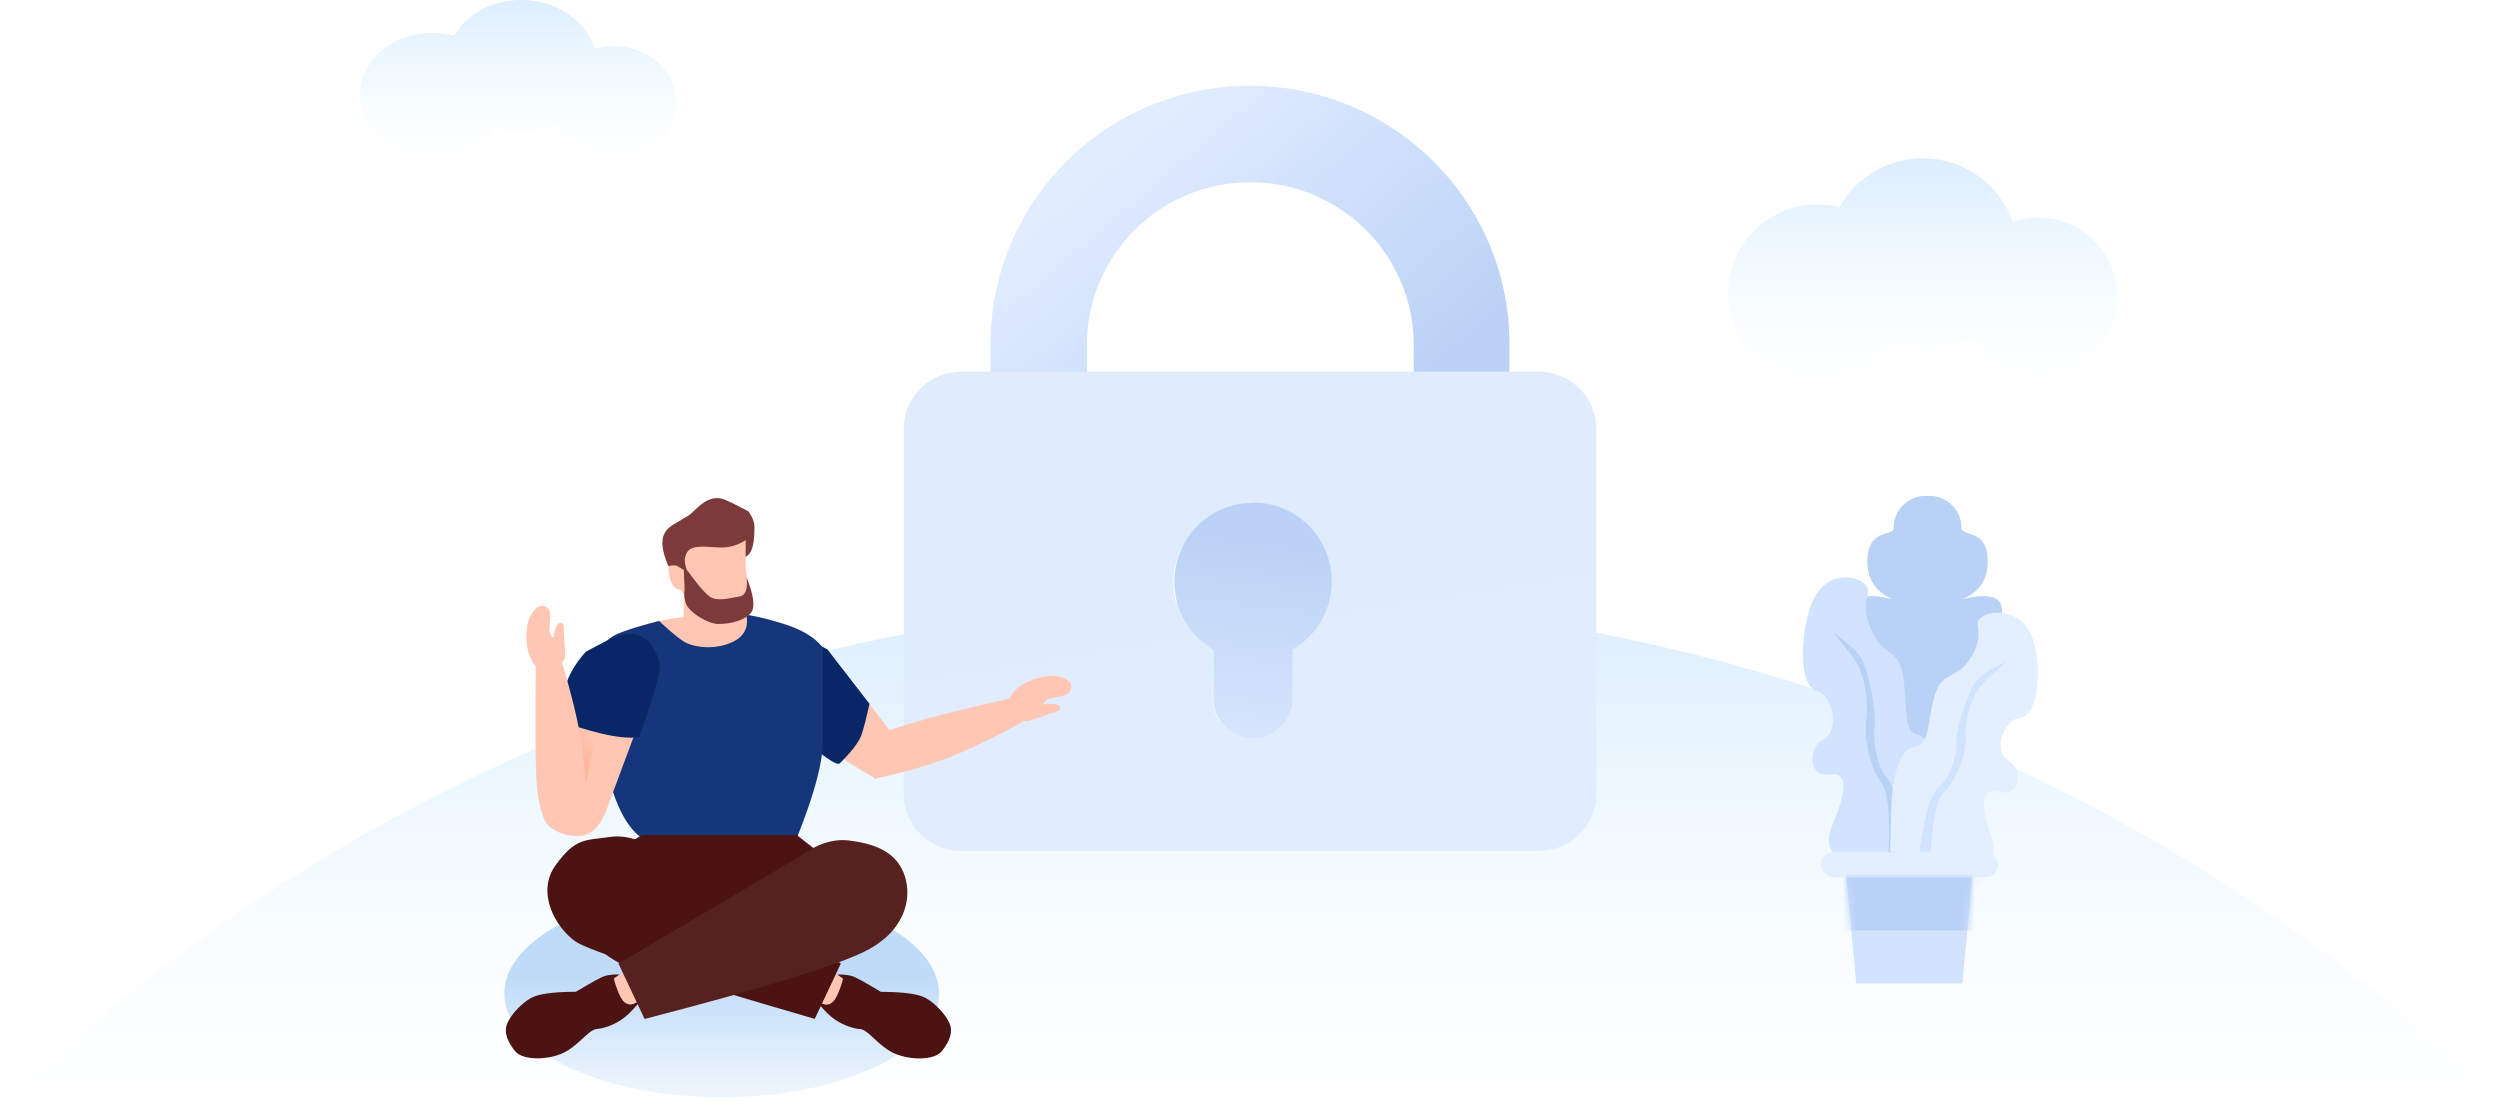 <svg width="379" height="168" viewBox="0 0 379 168" xmlns="http://www.w3.org/2000/svg" xmlns:xlink="http://www.w3.org/1999/xlink"><defs><linearGradient x1="50%" y1="0%" x2="50%" y2="100%" id="a"><stop stop-color="#DCEDFF" offset="0%"/><stop stop-color="#E0F4FF" stop-opacity=".177" offset="67.321%"/><stop stop-color="#D4F2FF" stop-opacity="0" offset="100%"/></linearGradient><linearGradient x1="18.8%" y1="23.655%" x2="78.187%" y2="77.399%" id="b"><stop stop-color="#E1ECFF" offset="0%"/><stop stop-color="#BBD2F6" offset="100%"/></linearGradient><linearGradient x1="36.593%" y1="4.728%" x2="58.935%" y2="102.89%" id="c"><stop stop-color="#E0EBFC" offset="0%"/><stop stop-color="#E1ECFF" offset="100%"/></linearGradient><linearGradient x1="50%" y1="128.526%" x2="59.808%" y2="18.162%" id="d"><stop stop-color="#E1ECFF" offset="0%"/><stop stop-color="#BBD2F6" offset="100%"/></linearGradient><linearGradient x1="50%" y1="41.939%" x2="50%" y2="93.656%" id="e"><stop stop-color="#C0DBF8" offset="0%"/><stop stop-color="#C0DBF8" stop-opacity=".296" offset="100%"/></linearGradient><linearGradient x1="89.094%" y1="56.24%" x2="31.992%" y2="50%" id="g"><stop stop-color="#FFD3BD" offset="0%"/><stop stop-color="#FEA788" offset="100%"/></linearGradient><linearGradient x1="50%" y1="0%" x2="50%" y2="100%" id="l"><stop stop-color="#DCEDFF" offset="0%"/><stop stop-color="#E0F4FF" stop-opacity=".177" offset="67.321%"/><stop stop-color="#D4F2FF" stop-opacity="0" offset="100%"/></linearGradient><linearGradient x1="50%" y1="0%" x2="50%" y2="100%" id="m"><stop stop-color="#DCEDFF" offset="0%"/><stop stop-color="#E0F4FF" stop-opacity=".177" offset="67.321%"/><stop stop-color="#D4F2FF" stop-opacity="0" offset="100%"/></linearGradient><path id="h" d="M0 0h8.045v5.734L0 4.978z"/><path id="j" d="M0 0h19.155l-1.532 16.467H1.533z"/><filter x="0%" y="0%" width="100%" height="100%" filterUnits="objectBoundingBox" id="f"><feGaussianBlur in="SourceGraphic"/></filter></defs><g fill="none" fill-rule="evenodd"><path d="M378.961 153.74C329.86 106.817 263.313 78 190.035 78 116.204 78 49.205 107.255 0 154.804l378.961-1.065z" fill="url(#a)" transform="translate(0 13)"/><g fill-rule="nonzero"><path d="M91.832 61.053H77.316V39.779c.178-8.926-4.504-17.25-12.24-21.766a24.867 24.867 0 0 0-25.055 0c-7.736 4.515-12.418 12.84-12.24 21.766v21.274H13.167V39.779c-.223-14.137 7.225-27.296 19.486-34.429a39.486 39.486 0 0 1 39.692 0c12.261 7.133 19.709 20.292 19.486 34.43v21.273z" fill="url(#b)" transform="translate(137 13)"/><path d="M58.324 85.342v7.425c0 3.213-2.614 5.818-5.839 5.818-3.224 0-5.838-2.605-5.838-5.818v-7.425a11.57 11.57 0 0 1-5.39-13.034c1.367-5.059 5.97-8.574 11.228-8.574s9.862 3.515 11.228 8.574a11.57 11.57 0 0 1-5.39 13.034zm37.955-41.995H8.72c-4.816 0-8.72 3.891-8.72 8.69v55.272C0 112.11 3.904 116 8.72 116h87.56c4.816 0 8.721-3.89 8.721-8.69V52.066a8.676 8.676 0 0 0-2.544-6.164 8.736 8.736 0 0 0-6.177-2.556z" fill="url(#c)" transform="translate(137 13)"/><path d="M52.954 63.229c-5.394-.02-10.126 3.61-11.525 8.844-1.4 5.235.884 10.76 5.562 13.457v7.616c.13 3.218 2.763 5.76 5.968 5.76s5.84-2.542 5.968-5.76V85.49c4.68-2.699 6.964-8.226 5.562-13.461-1.403-5.236-6.139-8.865-11.535-8.84v.039z" fill="url(#d)" transform="translate(137 13)"/></g><g transform="translate(65.712 75.51)"><ellipse fill="url(#e)" filter="url(#f)" cx="43.689" cy="75.116" rx="32.947" ry="15.712"/><g fill="#FFC7B3" fill-rule="nonzero"><path d="M89.654 33.767c.58.252 2.947-.901 4.433-1.275 1.491-.32 1.221-1.709-1.48-1.184-.325-.162-.014-.295.509-.783.522-.488 4.277-.147 3.474-2.462-.698-.903-2.504-1.625-5.38-.655-1.441.486-3.276 1.298-4.078 3.446-.024.03 1.31 2.387 2.522 2.913z"/><path d="M66.861 42.566c3.953-.858 7.466-1.846 10.54-2.964 3.074-1.119 7.114-3.05 12.12-5.793l-1.845-3.504c-5.87 1.35-10.084 2.38-12.641 3.086-2.557.707-5.872 1.735-9.945 3.084l1.771 6.09z"/><path d="M50.831 19.21c-1.614 1.086-2.222 3.022-1.826 5.81.356 2.341 1.939 4.972 4.75 7.892 2.81 2.92 7.222 6.124 13.234 9.611l4.06-4.873-10.9-14.153c-4.598-3.942-7.703-5.371-9.318-4.286z"/></g><path d="M37.777 18.063c-3.3.329-6.529 1.156-9.684 2.483-.95 4.94-.95 8.952 0 12.035.949 3.083 2.158 6.97 3.628 11.66v12.027c5.96 4.677 10.26 7.015 12.899 7.015 2.64 0 6.088-2.451 10.347-7.354l-1.565-9.788c.141-3.846.663-7.345 1.565-10.495.902-3.151 1.382-7.412 1.438-12.782-2.447-3.13-5.92-4.838-10.418-5.123-6.747-.428-3.259-.171-8.21.322z" fill="#FFC7B3"/><path d="m58.055 22.06 1.658.869 6.387 8.263c-.468 2.164-.882 3.762-1.244 4.795-.542 1.55-2.778 3.755-3.284 4.24-.338.324-1.847-.624-4.53-2.843l1.013-15.325z" fill="#092767"/><path d="M47.429 17.674c.4 1.95-.333 3.347-2.202 4.192-2.803 1.268-5.885.654-7.067 0-.787-.436-2.103-1.515-3.947-3.237-3.569.935-5.835 1.669-6.798 2.2-1.445.798-2.876 2.315-2.876 6.052 0 3.736 1.035 21.233 7.473 24.925 4.291 2.462 11.682 3.102 22.171 1.919 3.22-7.671 4.83-13.245 4.83-16.72v-14.34c-1.036-1.347-2.646-2.415-4.83-3.205a39.604 39.604 0 0 0-6.754-1.786z" fill="#15367B"/><path d="M30.841 21.205c-1.775-.793-3.74-.282-5.895 1.532-1.797 1.543-3.19 4.28-4.178 8.211-.988 3.932-1.37 9.371-1.144 16.318l6.285.859 6.23-16.747c.91-5.989.477-9.38-1.298-10.173z" fill="#FFC7B3" fill-rule="nonzero"/><path d="M17.851 13.044c.582 1.97.552 3.335-.09 4.096-.505.598-.172 1.363-1.54 1.922-2.847 1.163-5.632 2.078-8.354 2.745l1.431-4.024 8.553-4.74z" fill="url(#g)" opacity=".502" transform="rotate(-61 34.103 20.082)"/><path d="M31.161 36.246c-1.458.195-3.381.007-5.77-.563s-4.523-1.255-6.403-2.056c.33-2.596.778-4.61 1.345-6.04.567-1.432 1.482-2.859 2.745-4.28 2.543-1.383 4.142-2.18 4.798-2.391.656-.211 1.53-.335 2.623-.373 1.258.495 2.013.945 2.265 1.35.38.606 1.313 1.698 1.536 3.395.149 1.131-.897 4.784-3.139 10.958z" fill="#092767"/><path d="M19.788 24.568c.402-.487-.054-3.08-.003-4.612.103-1.522-1.306-1.645-1.547 1.097-.245.267-.287-.069-.612-.705-.325-.637 1.038-4.152-1.409-4.018-1.06.422-2.252 1.959-2.113 4.99.07 1.52.345 3.507 2.188 4.87.022.031 2.657-.602 3.496-1.622z" fill="#FFC7B3" fill-rule="nonzero"/><path d="M23.177 48.342c-.016-4.044-.252-7.686-.707-10.925-.454-3.239-1.503-7.591-3.146-13.057l-3.81 1.076c-.095 8.787-.063 14.504.096 17.152.16 2.648.573 4.722 1.241 6.22l6.326-.466z" fill="#FFC7B3" fill-rule="nonzero"/><path d="M26.378 46.795c-.971 2.957-2.46 4.436-4.465 4.436s-3.617-.647-4.834-1.942c-.435-1.116-.653-1.859-.653-2.23 0-.37.136-.827.406-1.37h1.927l7.278-.002.34 1.108z" fill="#FFC7B3"/><g transform="translate(37.942 14.237)"><mask id="i" fill="#fff"><use xlink:href="#h" transform="rotate(-180 4.023 2.867)"/></mask><use fill="#FFC7B3" fill-rule="nonzero" transform="rotate(-180 4.023 2.867)" xlink:href="#h"/><path d="M0 0c.05.587.162 1.042.335 1.364.26.483 2.544 2.876 3.999 3.262 1.454.386 3.148.213 3.452-.166.203-.253.29-.83.26-1.733L.932-.336 0 0z" fill="#FEBEB4" mask="url(#i)"/></g><path d="M47.33 10.43s1.05 6.601-1.784 7.768c-1.911.767-4.938-.238-7.741-3.768 0-.544-.738-.544-1.037-.736-.786-.506-1.288-2.347-1.075-3.51.152-.83.842-.218 1.374 0 .808.33.875.247.875.247s-1.32-2.075.751-3.506c.865-.597 2.579-.222 4.845-.544 2.411-.343 3.472-1.108 3.791-.005.183.63 0 2.065 0 4.055z" fill="#FFC7B3" fill-rule="nonzero"/><path d="M47.33 8.888c.49-.252 1.34-.776 1.34-4.457 0-.741-.301-1.543-.903-2.404C45.572.849 44.211.199 43.684.079 41.2-.49 39.568 2.17 38.528 2.739c-1.011.551-.858.532-1.33.791-1.901 1.047-3.59 2.052-1.594 6.766.712-.132 1.163-.132 1.352 0 .393.275.917.564 1.572.868-.564-1.264-.564-2.283 0-3.06.846-1.163 3.311-.612 5.156-.612 1.268 0 2.483-.372 3.645-1.116v2.512z" fill="#7C3A3A" fill-rule="nonzero"/><path d="M47.452 11.955c.218 1.807-.125 2.791-1.03 2.954-1.358.243-3.082.682-4.156.243-.717-.293-1.961-1.67-3.734-4.132l-.59-.284.133 3.165a4.35 4.35 0 0 0 .265 2.217c.423 1.085 3.105 2.963 4.887 2.963 1.782 0 3.93-.501 4.912-1.7.654-.798.425-2.607-.687-5.426z" fill="#7C3A3A"/><path d="M31.625 51.076h23.45l5.794 4.558c7.681 4.594 9.872 8.307 6.572 11.138-1.153.99-5.169 2.607-7.546 3.478-2.951 1.08-8.75 2.266-17.398 3.557-8.035-.786-13.521-2.349-16.456-4.688-4.403-3.509-5.702-6.1-4.948-8.96.061-.232 1.027-1.74 2.898-4.525l7.634-4.558z" fill="#4B1311"/><path fill="#FFC7B3" d="m57.326 70.449 5.436 2.611-2.335 4.174-5.2-2.225z"/><path d="M18.531 55.634c3.033-4.17 4.437-3.707 8.17-4.254 2.487-.365 5.121.475 7.902 2.518l27.156 16.663-3.953 8.392C35.69 72.54 23.616 68.638 21.581 67.247c-3.05-2.086-6.083-7.442-3.05-11.613z" fill="#4B1311"/><path d="M62.095 72.85a13.94 13.94 0 0 1-.684 2.068c-.4.94-.83 1.804-1.787 1.871-.648.046-1.653-.793-1.41-.397.223.366 1.339 1.612 2.09 2.23 1.717 1.41 3.66 1.83 4.367 1.881 1.35.097 2.89 2.81 5.537 3.816 2.646 1.006 5.888.78 6.869-.48.9-1.157 1.84-2.723 1.127-4.282-.714-1.56-2.458-3.192-3.666-3.81-1.143-.585-3.377-.882-6.702-.89-2.423-1.464-3.91-2.27-4.461-2.417-.551-.147-1.269-.219-2.152-.215l.872.625z" fill="#4B1311"/><path fill="#FFC7B3" d="m32.103 70.435-5.436 2.612 2.335 4.174 5.2-2.225z"/><path d="M71.237 56.713c-1.37-3.26-4.586-4.343-8.196-4.799-2.408-.304-4.9.491-7.476 2.387L28.052 70.574l3.953 8.392C50.824 74.088 62.189 70.55 66.1 68.354c5.868-3.295 6.507-8.382 5.137-11.641z" fill="#56211F"/><path d="M27.334 72.837c.189.751.417 1.44.684 2.067.4.941.83 1.805 1.787 1.872.648.045 1.653-.794 1.41-.398-.223.367-1.339 1.613-2.09 2.23-1.717 1.41-3.66 1.831-4.367 1.882-1.35.097-2.89 2.81-5.536 3.816-2.647 1.006-5.89.779-6.87-.48-.9-1.157-1.84-2.723-1.127-4.283.714-1.56 2.458-3.192 3.666-3.81 1.143-.585 3.377-.881 6.702-.89 2.423-1.464 3.91-2.27 4.461-2.416.551-.148 1.269-.22 2.152-.215l-.872.625z" fill="#4B1311"/></g><path d="M292.35 75.198c2.015-.172 4.988 1.48 4.988 4.814 0 1.364 3.731.105 3.989 4.583.172 2.985-1.095 5.07-3.8 6.255 3.956-1.005 5.953-.429 5.99 1.726.017.988-.52 2.301-1.18 3.58l-.181.349c-1.478 2.772-3.343 5.232-1.087 3.662 2.774-1.931 2.76.816 2.698 3.713l-.008.348c-.01.523-.02 1.044-.012 1.539.04 2.232-3.825 10.217-11.592 23.953l.125-.223-.004.223-.062-.107-.06.107-.003-.222.125.222c-7.768-13.736-11.632-21.72-11.593-23.953.005-.275.004-.558 0-.845l-.005-.346a90.583 90.583 0 0 0-.003-.173l-.008-.349c-.009-.406-.018-.811-.02-1.202l.001-.332c.02-2.297.383-3.975 2.713-2.353 2.162 1.505.54-.692-.9-3.318l-.186-.344c-.739-1.386-1.38-2.85-1.362-3.929.038-2.155 2.034-2.73 5.99-1.726-2.705-1.185-3.971-3.27-3.8-6.255.258-4.478 3.99-3.219 3.99-4.583 0-3.41 3.109-5.06 5.122-4.8z" fill="#BAD1F6"/><path stroke="#BAD1F6" stroke-width=".7" d="M292.215 75.186v55.719"/><path d="M274.665 91.426c1.766-4.425 5.913-4.541 7.803-3.06 1.89 1.483-.742 2.34 1.087 6.859 1.828 4.519 4.218 2.727 4.952 7.36.734 4.634-.106 8.366 2.249 8.81 2.354.443 2.736 6.26 2.48 10.142l-.511 7.68-11.78 1.866c-3.367-.978-4.427-2.952-3.182-5.922 1.869-4.455 2.852-8.259-.425-7.74-3.277.52-3.247-4.248-.852-5.382 2.394-1.135 1.527-6.61-1.167-7.365-2.694-.755-2.42-8.822-.654-13.248z" fill="#D2E3FF"/><path d="M277.9 95.895c1.745 2.069 2.967 3.662 3.665 4.781 1.047 1.678 1.753 5.731 1.338 8.45-.415 2.72.682 7.453 2.286 9.501 1.07 1.366 1.422 5.238 1.059 11.617l1.774-.281c-.134-6.776-.766-10.765-1.896-11.968-1.694-1.804-2.236-6.148-1.93-7.956.305-1.808-.96-8.67-1.996-10.285-.692-1.076-2.125-2.363-4.3-3.859z" fill="#BAD1F6"/><path d="M308.212 96.94c-1.355-4.16-5.506-4.693-7.541-3.555-2.036 1.138.525 2.18-1.736 6.055-2.26 3.874-4.489 2.017-5.661 6.107-1.173 4.09-.682 7.533-3.086 7.69-2.404.156-3.335 5.347-3.443 8.864-.071 2.345-.142 4.664-.21 6.958l11.642 2.892c3.47-.533 4.721-2.198 3.75-4.997-1.455-4.198-2.083-7.72 1.156-6.916 3.24.805 3.658-3.485 1.362-4.752-2.296-1.266-.91-6.1 1.864-6.501 2.774-.402 3.258-7.683 1.903-11.844z" fill="#E3EEFF"/><path d="M304.266 100.222c-1.942 1.688-3.316 3-4.121 3.938-1.208 1.407-2.301 4.99-2.145 7.484.155 2.495-1.394 6.652-3.194 8.336-1.2 1.122-1.922 4.578-2.167 10.368l-1.748-.434c.78-6.097 1.793-9.63 3.038-10.6 1.867-1.454 2.823-5.317 2.69-6.978-.133-1.661 1.787-7.72 2.978-9.072.795-.9 2.35-1.914 4.67-3.042z" fill="#D2E3FF"/><g transform="translate(276.05 129.182)"><rect fill="#E3EEFF" width="26.817" height="3.83" rx="1.915"/><g transform="translate(3.831 3.447)"><mask id="k" fill="#fff"><use xlink:href="#j"/></mask><use fill="#D2E3FF" xlink:href="#j"/><path fill="#BAD1F6" mask="url(#k)" d="M-8.811.383H33.33v8.042H-8.811z"/></g></g><path d="M291.5 24c6.299 0 11.66 4.016 13.66 9.627A11.99 11.99 0 0 1 309 33c6.627 0 12 5.373 12 12s-5.373 12-12 12a11.994 11.994 0 0 1-10.332-5.893A14.428 14.428 0 0 1 291.5 53c-1.713 0-3.356-.297-4.882-.842A13.48 13.48 0 0 1 275.5 58c-7.456 0-13.5-6.044-13.5-13.5S268.044 31 275.5 31c1.155 0 2.276.145 3.346.418A14.49 14.49 0 0 1 291.5 24z" fill="url(#l)"/><path d="M79.035 0c5.318 0 9.792 3.139 11.108 7.402A10.458 10.458 0 0 1 93.035 7c5.247 0 9.5 3.806 9.5 8.5s-4.253 8.5-9.5 8.5c-3.903 0-7.256-2.105-8.717-5.116A12.843 12.843 0 0 1 79.035 20c-1.425 0-2.79-.225-4.048-.637C73.067 22.14 69.552 24 65.535 24c-6.075 0-11-4.253-11-9.5s4.925-9.5 11-9.5c1.14 0 2.238.15 3.271.427C70.714 2.204 74.578 0 79.035 0z" fill="url(#m)"/></g></svg>
